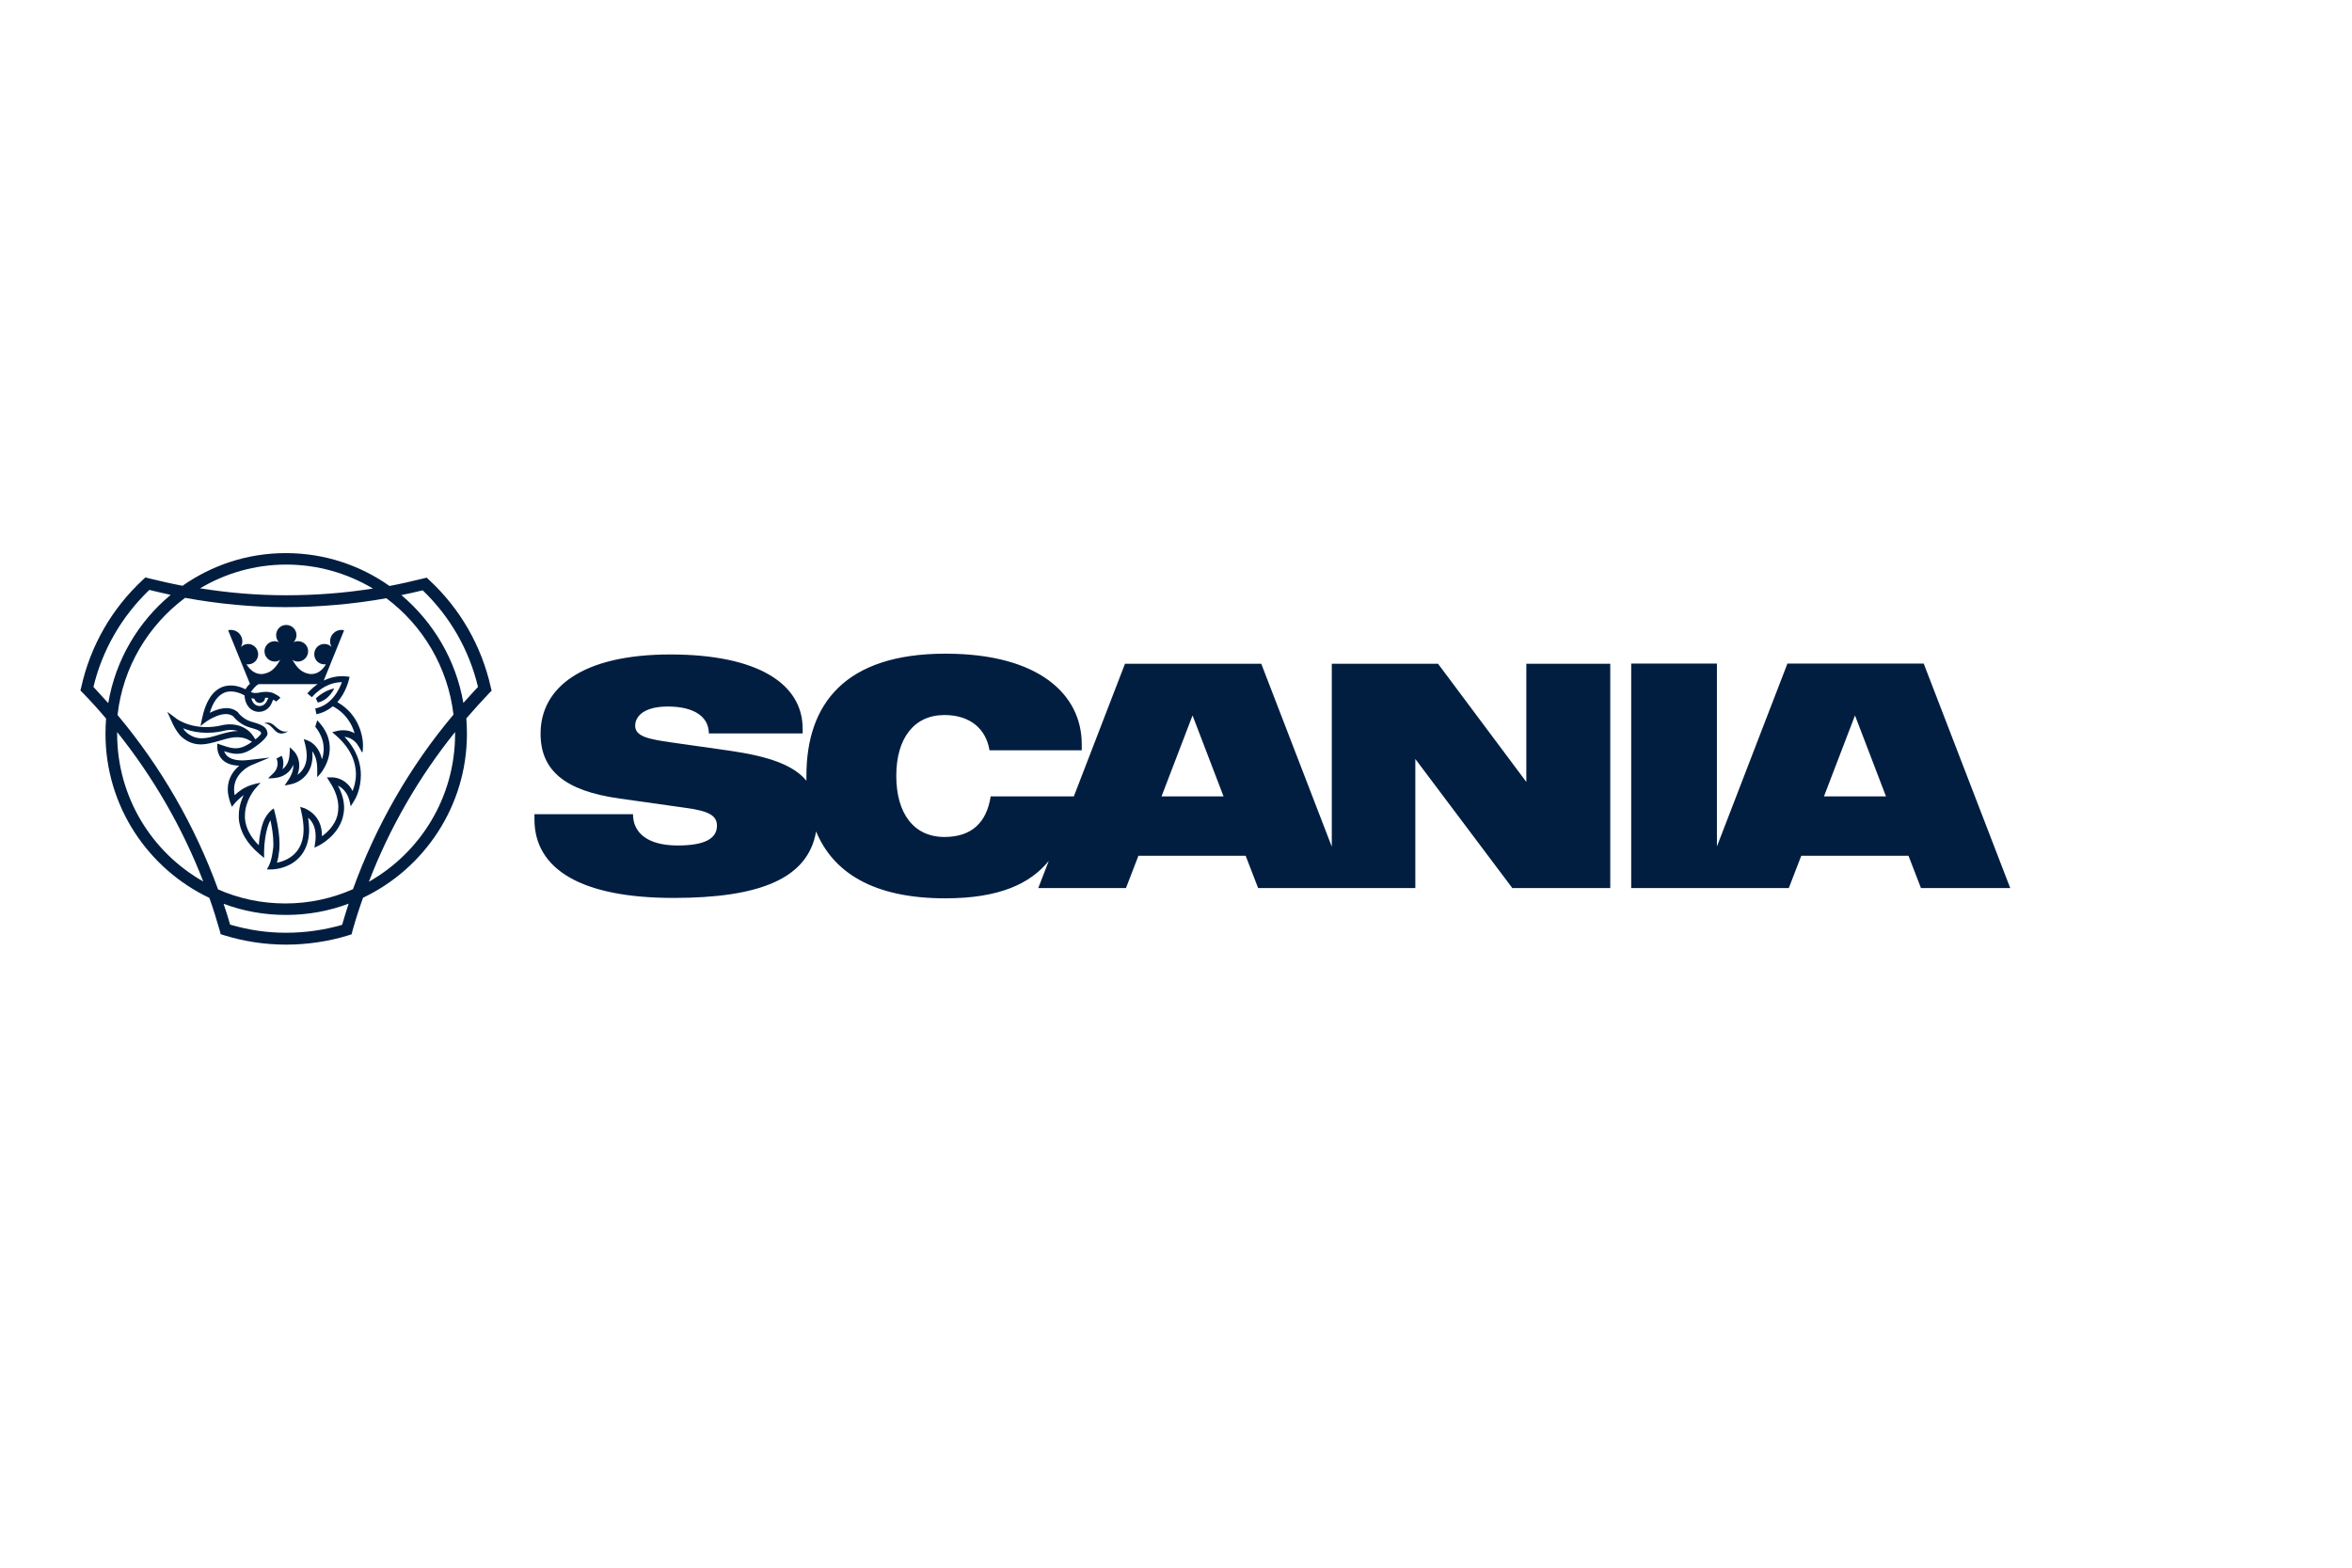 <svg width="234" height="156" viewBox="0 0 234 156" fill="none" xmlns="http://www.w3.org/2000/svg">
<g clip-path="url(#clip0_79_3139)">
<path d="M121.711 79.248H115.561L118.646 71.192L121.731 79.248H121.711ZM150.498 88.368H160.205V66.051H151.854V77.811L143.071 66.051H132.499V84.251L125.484 66.051H111.925L106.836 79.248H98.563C98.151 81.888 96.638 83.286 93.965 83.286C90.88 83.286 89.171 80.903 89.171 77.2C89.171 73.497 90.919 71.153 93.965 71.153C96.48 71.153 98.092 72.492 98.445 74.659H107.622V74.048C107.622 69.124 103.378 65.047 94.064 65.047C84.042 65.047 80.23 70.07 80.23 77.2C80.23 77.358 80.23 77.535 80.23 77.692C78.972 76.156 76.555 75.27 72.566 74.698L66.75 73.871C64.569 73.556 63.193 73.3 63.193 72.217C63.193 71.291 64.058 70.306 66.436 70.306C69.069 70.306 70.523 71.33 70.523 72.985H79.857V72.512C79.857 68.061 75.416 65.126 66.691 65.126C57.967 65.126 53.781 68.395 53.781 73.004C53.781 76.609 56.119 78.697 61.661 79.465L68.224 80.391C70.562 80.706 71.329 81.179 71.329 82.163C71.329 83.444 70.13 84.133 67.418 84.133C64.372 84.133 62.977 82.833 62.977 81.021H53.172V81.533C53.172 86.497 57.829 89.353 67.005 89.353C75.475 89.353 80.387 87.482 81.193 82.735C82.883 86.812 86.872 89.392 94.044 89.392C99.467 89.392 102.513 87.915 104.34 85.67L103.299 88.368H112.024L113.262 85.157H123.931L125.169 88.368H140.811V75.526L150.459 88.368H150.498ZM187.617 79.248H181.467L184.552 71.192L187.637 79.248H187.617ZM199.997 88.368L191.39 66.032H177.831L170.816 84.232V66.032H162.288V88.368H177.969L179.207 85.157H189.877L191.115 88.368H199.997Z" fill="#011E41"/>
<path d="M32.032 67.862C32.032 67.862 31.894 67.941 31.816 67.98C31.855 67.98 31.816 67.98 31.875 67.941C31.953 67.901 31.973 67.882 32.012 67.862M24.997 69.477C25.096 69.497 25.194 69.516 25.312 69.536C25.371 69.772 25.587 69.95 25.842 69.95C26.137 69.95 26.373 69.713 26.373 69.438C26.51 69.438 26.608 69.438 26.707 69.438C26.687 69.477 26.648 69.536 26.628 69.595C26.353 70.344 25.783 70.265 25.705 70.245C25.253 70.166 25.076 69.772 24.997 69.457M23.681 72.747C23.013 72.747 22.364 72.944 21.755 73.121C20.596 73.475 19.593 73.771 18.552 72.885C18.434 72.786 18.316 72.648 18.218 72.471C19.083 72.825 20.537 73.16 22.423 72.688C22.855 72.589 23.288 72.629 23.681 72.747ZM36.08 74.815C36.08 74.815 36.139 74.244 36.099 73.83C36.06 73.416 35.824 71.151 33.565 69.871C34.41 68.906 34.685 67.744 34.704 67.665L34.783 67.35L34.449 67.31C33.584 67.212 32.818 67.428 32.209 67.724L34.233 62.721C34.193 62.721 34.115 62.681 33.977 62.681C33.349 62.681 32.838 63.194 32.838 63.824C32.838 64.021 32.897 64.218 32.995 64.395C32.995 64.395 32.739 64.08 32.268 64.08C31.698 64.08 31.266 64.533 31.266 65.104C31.266 65.675 31.718 66.109 32.268 66.109C32.346 66.109 32.425 66.109 32.425 66.109C32.012 66.838 31.325 67.212 30.637 67.034C29.831 66.838 29.458 66.266 29.084 65.656C29.261 65.774 29.438 65.833 29.635 65.833C30.185 65.833 30.656 65.38 30.656 64.809C30.656 64.237 30.204 63.804 29.635 63.804C29.477 63.804 29.34 63.844 29.222 63.903C29.379 63.725 29.497 63.469 29.497 63.213C29.497 62.642 29.045 62.189 28.475 62.189C27.905 62.189 27.473 62.642 27.473 63.213C27.473 63.469 27.571 63.725 27.748 63.903C27.63 63.844 27.473 63.804 27.336 63.804C26.766 63.804 26.314 64.257 26.314 64.809C26.314 65.36 26.766 65.833 27.336 65.833C27.532 65.833 27.729 65.774 27.886 65.656C27.512 66.266 27.159 66.838 26.333 67.034C25.646 67.212 24.958 66.838 24.526 66.109C24.526 66.109 24.585 66.109 24.683 66.109C25.253 66.109 25.685 65.656 25.685 65.104C25.685 64.553 25.233 64.08 24.683 64.08C24.231 64.08 23.956 64.395 23.956 64.395C24.054 64.218 24.113 64.021 24.113 63.824C24.113 63.194 23.602 62.681 22.973 62.681C22.816 62.681 22.738 62.701 22.698 62.721L24.879 68.079H31.619C31.619 68.079 31.678 68.039 31.698 68.019C31.659 68.039 31.619 68.059 31.6 68.079C30.971 68.512 30.617 68.965 30.578 69.004L31.03 69.379C31.03 69.379 32.228 67.882 34.017 67.882C33.761 68.571 33.034 70.166 31.364 70.501L31.482 71.072C32.15 70.934 32.68 70.639 33.113 70.284C34.488 71.013 35.058 72.175 35.274 72.963C34.547 72.53 33.742 72.688 33.584 72.727C33.388 72.766 33.054 72.865 33.054 72.865L33.466 73.219C34.999 74.579 35.412 75.957 35.412 77.06C35.412 77.73 35.235 78.321 35.078 78.715C34.547 77.651 33.604 77.375 33.093 77.356C32.602 77.356 32.523 77.356 32.523 77.356L32.818 77.829C33.388 78.695 33.663 79.562 33.663 80.33C33.663 80.625 33.624 80.901 33.565 81.157C33.289 82.181 32.523 82.851 32.032 83.225C32.032 83.206 32.032 83.166 32.032 83.147C32.032 81.059 30.401 80.487 30.303 80.428C30.204 80.389 29.87 80.291 29.87 80.291L29.988 80.822C30.126 81.433 30.204 82.004 30.204 82.516C30.204 83.403 29.988 84.112 29.556 84.683C28.966 85.451 28.082 85.747 27.552 85.845C27.67 85.491 27.748 84.978 27.788 84.565C27.807 84.269 27.807 84.033 27.807 83.934C27.807 82.635 27.375 80.98 27.355 80.901L27.237 80.448C27.237 80.448 26.589 80.803 26.196 81.787C25.999 82.319 25.803 83.166 25.744 84.112C24.899 83.265 24.447 82.379 24.368 81.433C24.368 81.354 24.368 81.256 24.368 81.177C24.368 79.7 25.312 78.597 25.312 78.577L25.921 77.888C25.921 77.888 25.469 77.966 24.978 78.124C24.25 78.36 23.72 78.774 23.347 79.129C23.307 78.931 23.288 78.734 23.288 78.557C23.288 76.922 24.86 76.213 24.938 76.174L26.825 75.386L24.781 75.622C24.447 75.662 23.209 75.819 22.561 75.189C22.423 75.031 22.345 74.894 22.305 74.756C23.17 75.031 23.936 75.248 25.076 74.519C26.274 73.751 26.53 73.259 26.569 73.18L26.608 73.101V72.924C26.53 72.431 26.274 72.156 25.096 71.841C24.192 71.604 23.681 70.915 23.681 70.895L23.622 70.836C22.777 70.147 21.598 70.56 20.871 70.934C21.185 69.871 21.676 69.201 22.325 68.925C23.15 68.591 24.054 69.044 24.329 69.201C24.349 69.772 24.624 70.639 25.528 70.816C25.921 70.895 26.746 70.797 27.1 69.792C27.139 69.674 27.178 69.635 27.198 69.635C27.237 69.635 27.375 69.713 27.473 69.812L27.905 69.438C27.905 69.438 27.67 69.201 27.434 69.103C27.296 69.004 26.844 68.748 25.96 68.886H25.94C25.43 69.024 25.115 68.945 24.958 68.866C25.076 68.689 25.253 68.472 25.371 68.354C25.469 68.256 25.587 68.157 25.724 68.079H24.82C24.703 68.197 24.545 68.374 24.427 68.591C23.956 68.354 23.032 68 22.089 68.374C21.126 68.768 20.458 69.812 20.104 71.486L19.947 72.234L20.556 71.781C20.556 71.781 22.285 70.56 23.209 71.289C23.347 71.466 23.936 72.156 24.919 72.412C25.96 72.688 25.98 72.865 25.98 73.003C25.98 73.003 25.803 73.298 25.41 73.574L25.174 73.219C24.565 72.333 23.445 71.919 22.246 72.136H22.227C19.377 72.865 17.589 71.545 17.57 71.525L16.646 70.836L17.118 71.88C17.216 72.116 17.609 72.924 18.1 73.357C19.377 74.441 20.615 74.066 21.834 73.712C22.836 73.416 23.799 73.121 24.781 73.653L25.076 73.81C24.978 73.889 24.86 73.948 24.722 74.047C23.779 74.638 23.131 74.5 22.305 74.224C21.794 74.066 21.617 73.987 21.617 73.987C21.617 73.987 21.617 74.244 21.617 74.342C21.617 74.46 21.637 75.091 22.109 75.583C22.502 75.977 23.072 76.174 23.799 76.194C23.248 76.666 22.659 77.434 22.659 78.537C22.659 78.912 22.738 79.345 22.895 79.818L23.072 80.291L23.386 79.897C23.386 79.897 23.759 79.483 24.25 79.109C23.995 79.641 23.759 80.33 23.759 81.157C23.759 81.256 23.759 81.354 23.759 81.453C23.858 82.733 24.545 83.915 25.803 84.978L26.274 85.372V84.742C26.274 84.092 26.412 82.516 26.903 81.61C27.041 82.221 27.198 83.147 27.198 83.934C27.198 84.132 27.198 84.348 27.159 84.506C27.159 84.506 27.08 85.254 26.923 85.707C26.785 86.16 26.55 86.515 26.55 86.515C26.55 86.515 26.982 86.515 27.08 86.515C27.178 86.515 28.927 86.456 29.988 85.077C30.499 84.407 30.755 83.56 30.755 82.556C30.755 82.201 30.715 81.787 30.656 81.374C31.01 81.669 31.403 82.241 31.403 83.186C31.403 83.383 31.403 83.58 31.364 83.797L31.285 84.348C31.285 84.348 31.521 84.25 31.698 84.151C31.894 84.053 33.584 83.166 34.095 81.374C34.174 81.059 34.233 80.744 34.233 80.389C34.233 79.68 34.036 78.931 33.624 78.183C34.017 78.36 34.528 78.813 34.744 79.601C34.901 80.153 34.881 80.251 34.881 80.251C34.881 80.251 35.117 79.897 35.215 79.719C35.353 79.522 35.903 78.537 35.903 77.119C35.903 75.997 35.53 74.657 34.272 73.318C34.645 73.357 35.117 73.534 35.49 73.987C35.824 74.46 36.001 74.854 36.001 74.854M29.183 76.095C29.202 76.469 29.104 76.981 28.711 77.572L28.318 78.163C28.318 78.163 28.888 78.065 29.006 78.025C29.104 78.006 30.067 77.789 30.656 76.844C31.01 76.272 31.148 75.583 31.069 74.756C31.325 75.11 31.56 75.642 31.56 76.528V77.336C31.56 77.336 31.894 77.001 32.071 76.725C32.248 76.45 33.918 74.066 31.56 71.683L31.364 72.313C32.405 73.633 32.287 74.815 32.032 75.563C31.737 74.283 30.991 73.869 30.755 73.751C30.519 73.633 30.224 73.554 30.224 73.554L30.362 74.086C30.617 75.091 30.558 75.898 30.165 76.509C30.008 76.765 29.792 76.962 29.595 77.1C30.106 75.741 29.36 74.894 29.32 74.835C29.281 74.775 28.849 74.362 28.849 74.362L28.809 75.031C28.77 75.859 28.436 76.292 28.102 76.548C28.279 75.977 28.161 75.465 28.023 75.209L27.512 75.484C27.512 75.484 27.886 76.233 27.218 76.922C26.864 77.257 26.668 77.454 26.668 77.454C26.668 77.454 27.198 77.454 27.355 77.415C27.512 77.395 28.691 77.316 29.202 76.056M26.294 71.978C27.159 71.998 27.296 73.2 28.22 72.963C28.397 72.924 28.554 72.845 28.691 72.747C28.102 72.983 27.63 72.491 27.218 72.136C26.982 71.939 26.608 71.821 26.294 71.978ZM33.25 68.512C32.248 68.689 31.423 69.497 31.423 69.497L31.619 69.91C32.739 69.674 33.25 68.512 33.25 68.512ZM47.555 68.354C47.064 68.886 46.573 69.418 46.101 69.95C45.355 65.656 43.114 61.913 39.931 59.215C40.639 59.077 41.346 58.919 42.053 58.742C44.765 61.342 46.671 64.651 47.555 68.354ZM45.099 71.132C40.776 76.272 37.396 82.181 35.117 88.484C33.054 89.391 30.794 89.903 28.397 89.903C25.999 89.903 23.74 89.41 21.696 88.504C19.417 82.221 16.017 76.312 11.694 71.151C12.225 66.385 14.76 62.209 18.415 59.491C21.755 60.101 25.115 60.416 28.397 60.416C31.678 60.416 35.137 60.121 38.438 59.53C42.073 62.248 44.569 66.404 45.119 71.132M37.102 58.565C34.252 59.018 31.384 59.234 28.475 59.234C25.567 59.234 22.777 58.998 19.908 58.545C22.423 57.048 25.351 56.181 28.475 56.181C31.6 56.181 34.567 57.048 37.102 58.565ZM16.98 59.195C13.757 61.874 11.498 65.656 10.771 69.969C10.279 69.418 9.788 68.886 9.297 68.354C10.181 64.671 12.107 61.342 14.858 58.703C15.565 58.88 16.273 59.038 16.98 59.195ZM11.655 73.022C11.655 73.022 11.655 72.904 11.655 72.845C15.251 77.336 18.159 82.379 20.222 87.716C15.113 84.821 11.655 79.325 11.655 73.022ZM22.266 89.942C24.211 90.671 26.294 91.045 28.475 91.045C30.656 91.045 32.759 90.651 34.685 89.922C34.449 90.632 34.252 91.321 34.036 92.03C32.268 92.542 30.381 92.818 28.456 92.818C26.53 92.818 24.722 92.542 22.895 92.01C22.698 91.301 22.482 90.632 22.246 89.942M36.709 87.716C38.772 82.359 41.68 77.316 45.276 72.845C45.276 72.904 45.276 72.963 45.276 73.042C45.276 79.345 41.818 84.841 36.709 87.736M48.911 68.728L48.833 68.413C47.909 64.257 45.767 60.554 42.682 57.698L42.446 57.481L42.132 57.56C41.012 57.836 39.892 58.092 38.752 58.309C35.824 56.241 32.268 55.039 28.436 55.039C24.604 55.039 21.087 56.241 18.159 58.289C17.019 58.072 15.899 57.816 14.779 57.541L14.465 57.462L14.229 57.678C11.144 60.535 9.002 64.237 8.079 68.394L8 68.709L8.216 68.925C9.022 69.753 9.808 70.619 10.555 71.506C10.515 72.018 10.495 72.51 10.495 73.022C10.495 80.231 14.74 86.456 20.831 89.351C21.224 90.454 21.558 91.538 21.873 92.641L21.951 92.956L22.246 93.054C24.27 93.684 26.373 94 28.456 94C30.538 94 32.7 93.684 34.665 93.074L34.979 92.975L35.058 92.66C35.372 91.538 35.726 90.434 36.119 89.332C42.211 86.436 46.455 80.212 46.455 73.022C46.455 72.51 46.435 71.998 46.396 71.486C47.143 70.619 47.929 69.753 48.715 68.925L48.931 68.709L48.911 68.728Z" fill="#011E41"/>
</g>
<defs>
<clipPath id="clip0_79_3139">
<rect width="192" height="39" fill="white" transform="translate(8 55)"/>
</clipPath>
</defs>
</svg>
